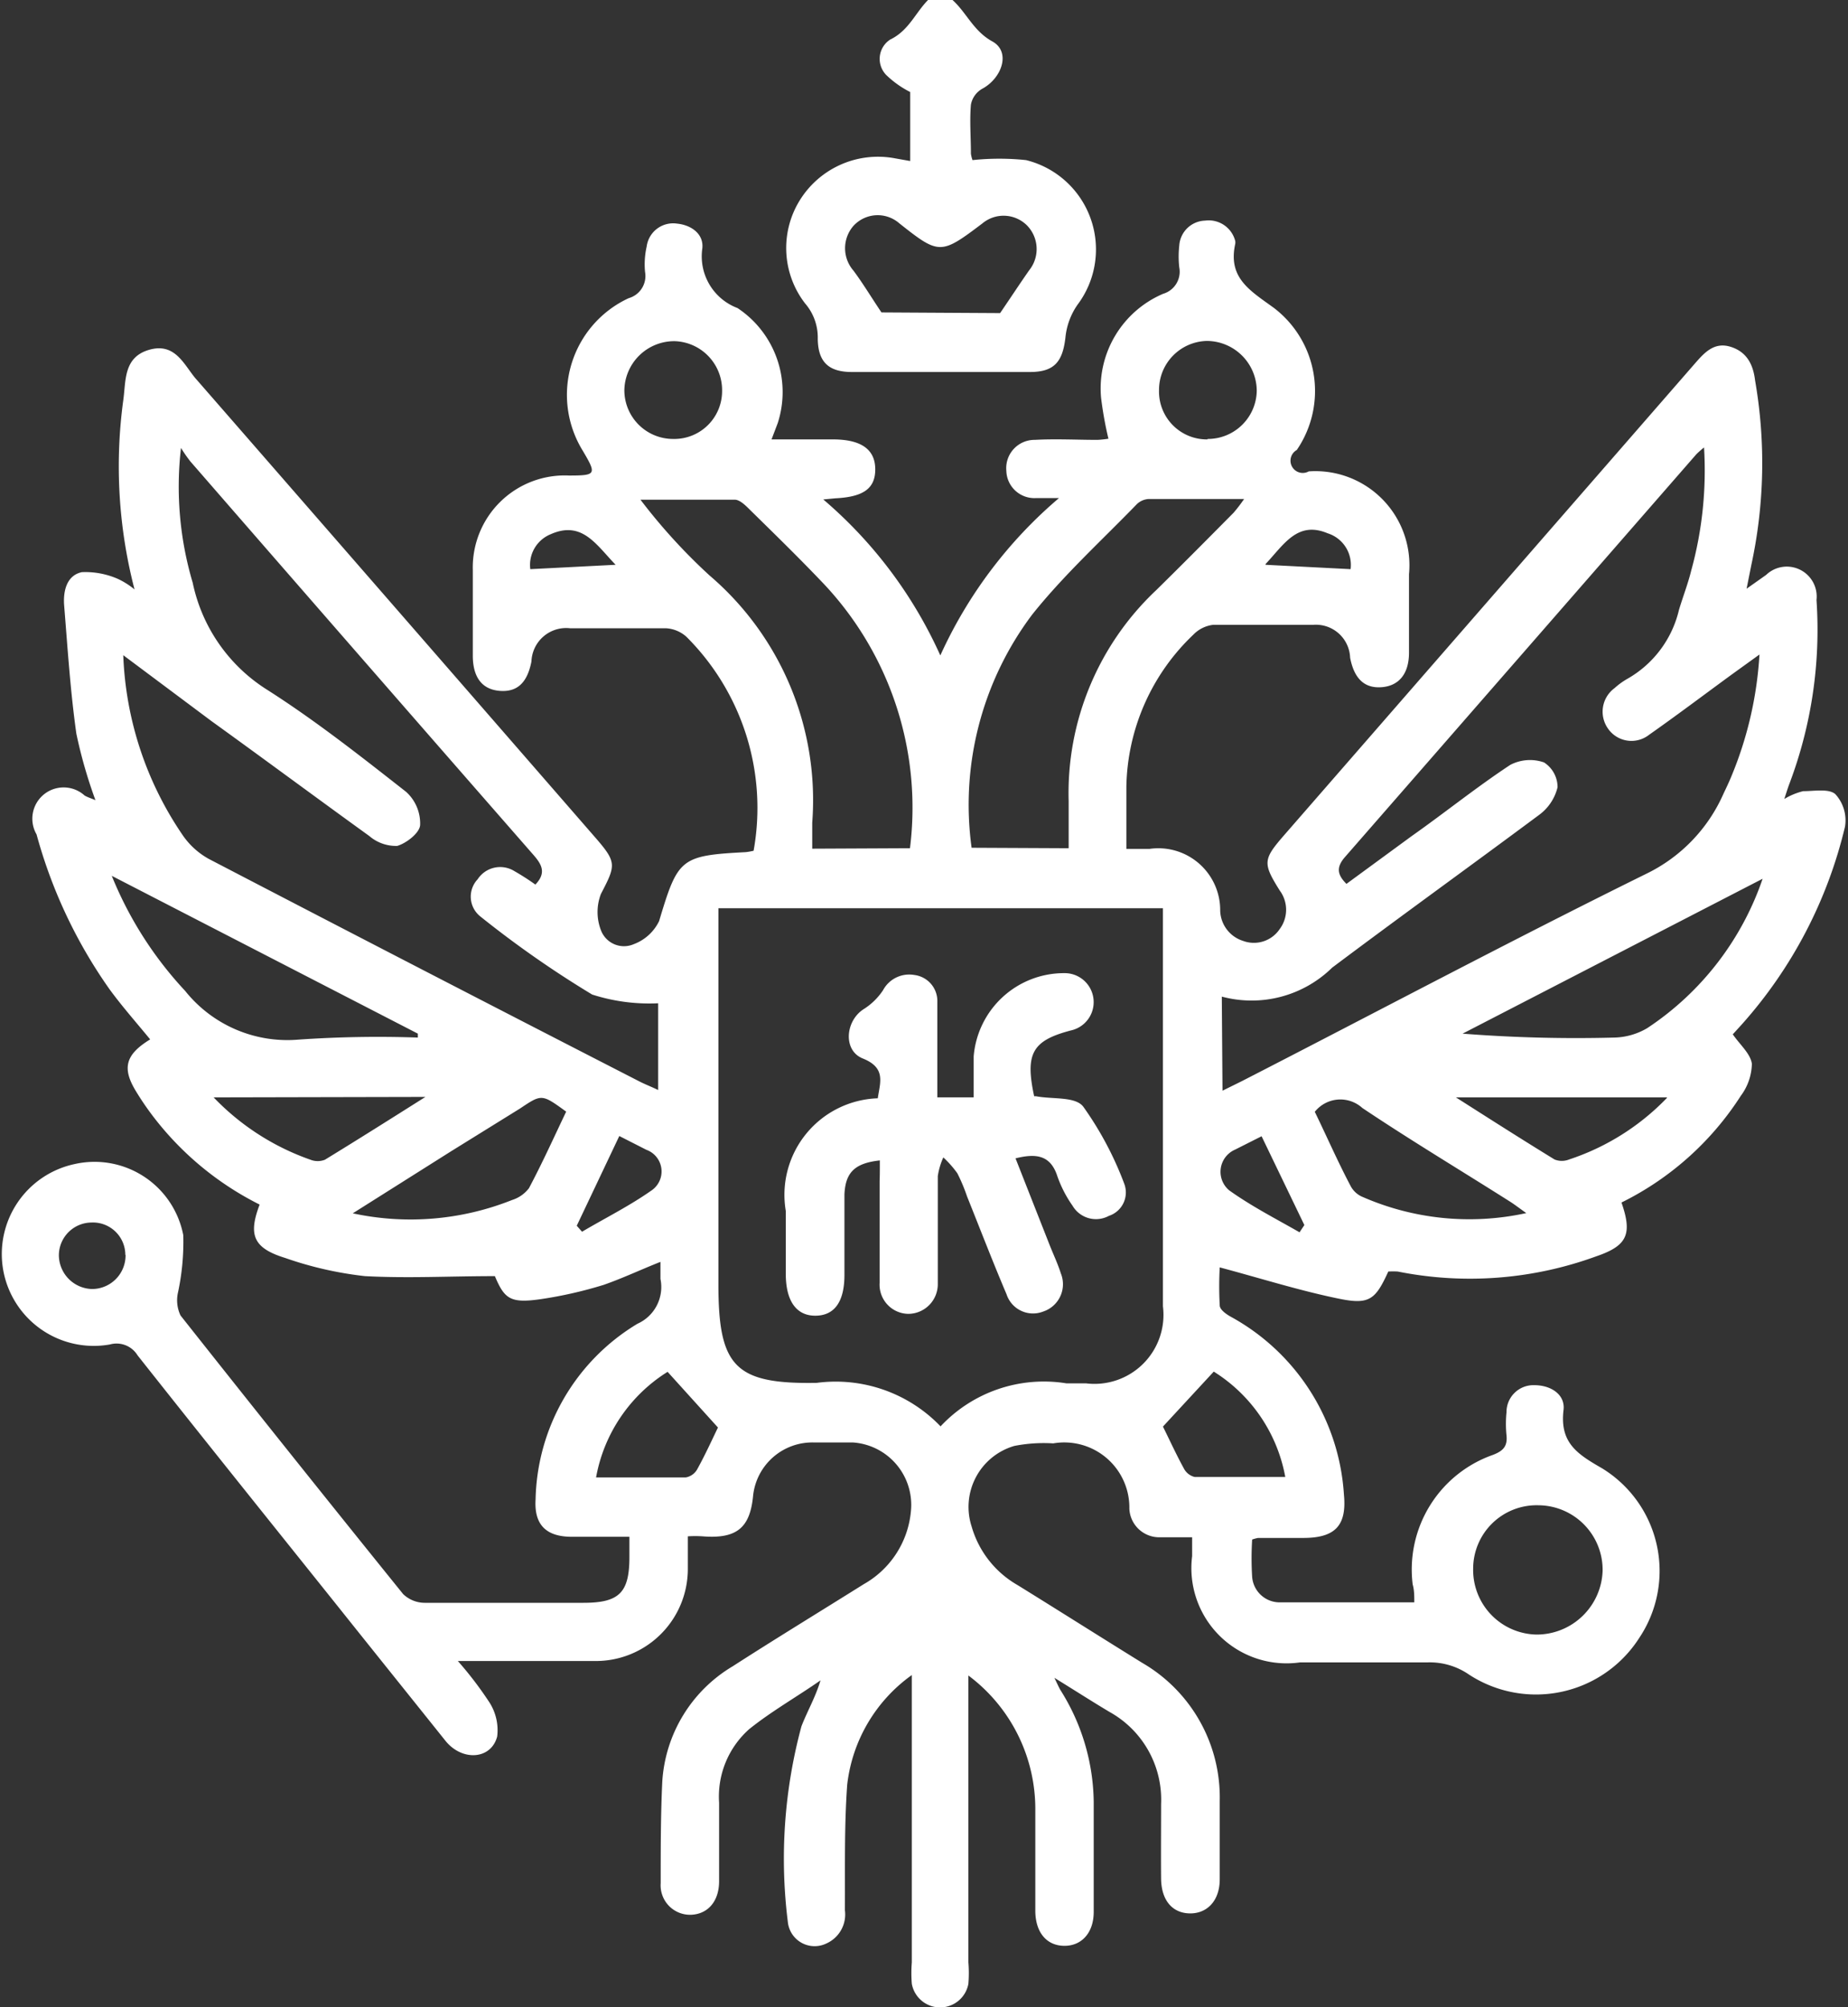 <?xml version="1.0" encoding="UTF-8"?> <svg xmlns="http://www.w3.org/2000/svg" width="8.036" height="8.725" viewBox="0 0 8.036 8.725"><rect x="0" y="0" width="8.036" height="8.725" fill="#333333" stroke="none"/> <g transform="translate(-323.717 -308)"> <path d="M474.518,308c.061.055.091.135.173.18s.042.16-.044.206a.1.1,0,0,0-.049.069c-.006.07,0,.142,0,.213a.135.135,0,0,0,.007.028,1.107,1.107,0,0,1,.233,0,.4.4,0,0,1,.224.628.3.3,0,0,0-.053.143c-.012.106-.049.15-.154.15h-.775c-.1,0-.147-.043-.148-.145a.226.226,0,0,0-.055-.153.394.394,0,0,1-.024-.447.4.4,0,0,1,.408-.185l.073.013v-.3a.426.426,0,0,1-.1-.07.1.1,0,0,1,.013-.158c.085-.041.112-.124.173-.18Zm.207,1.361c.049-.072.087-.13.127-.187a.147.147,0,0,0-.01-.194.144.144,0,0,0-.194-.009c-.181.137-.188.137-.361,0a.143.143,0,0,0-.2.011.148.148,0,0,0,0,.194c.041.055.077.115.122.182Z" transform="translate(-146.659)" fill="#fff"></path> <path d="M327.072,351h.267c.122,0,.183.043.184.128s-.051.122-.173.128l-.053.005a1.932,1.932,0,0,1,.509.678,1.961,1.961,0,0,1,.516-.684c-.053,0-.078,0-.1,0a.122.122,0,0,1-.129-.119.123.123,0,0,1,.124-.134c.091-.005.182,0,.273,0a.453.453,0,0,0,.047-.005,1.6,1.6,0,0,1-.032-.178.447.447,0,0,1,.27-.452.1.1,0,0,0,.07-.115.428.428,0,0,1,0-.094.116.116,0,0,1,.112-.109.119.119,0,0,1,.131.087.035.035,0,0,1,0,.016c-.031.146.063.2.168.276a.454.454,0,0,1,.1.618.053.053,0,1,0,.052.093.409.409,0,0,1,.436.447c0,.114,0,.227,0,.341,0,.092-.044.144-.118.15s-.12-.035-.138-.128a.149.149,0,0,0-.161-.143c-.145,0-.29,0-.435,0a.143.143,0,0,0-.086.043.933.933,0,0,0-.291.66c0,.087,0,.174,0,.271h.1a.269.269,0,0,1,.308.268.142.142,0,0,0,.1.132.135.135,0,0,0,.159-.052.14.14,0,0,0,0-.167c-.075-.12-.073-.135.021-.243l1.78-2.043c.042-.048.085-.1.158-.078s.1.079.108.147a2.092,2.092,0,0,1-.016.8c-.006.03-.012.06-.021.105l.085-.06a.13.13,0,0,1,.219.109,1.893,1.893,0,0,1-.116.794c-.007.018-.013.037-.024.071a.291.291,0,0,1,.082-.034c.048,0,.112-.012.14.013a.169.169,0,0,1,.042.141,1.973,1.973,0,0,1-.448.859l-.04.044c.031.045.077.084.083.128a.24.24,0,0,1-.048.139,1.3,1.3,0,0,1-.519.464c.048.138.025.188-.11.234a1.6,1.6,0,0,1-.863.066.345.345,0,0,0-.041,0c-.055.12-.081.145-.21.119-.173-.035-.343-.089-.523-.137a1.492,1.492,0,0,0,0,.165c0,.019.029.039.049.05a.949.949,0,0,1,.491.772c.013.134-.037.188-.173.189h-.2a.153.153,0,0,0-.026.007,1.294,1.294,0,0,0,0,.163.12.12,0,0,0,.122.11c.192,0,.385,0,.583,0,0-.029,0-.053-.007-.078a.528.528,0,0,1,.349-.563c.044-.017.064-.037.059-.085a.492.492,0,0,1,0-.1.117.117,0,0,1,.121-.118c.074,0,.135.042.127.108-.017.142.059.191.167.253a.523.523,0,0,1,.162.738.533.533,0,0,1-.74.159.3.3,0,0,0-.181-.053c-.185,0-.369,0-.554,0a.414.414,0,0,1-.469-.462c0-.022,0-.045,0-.082-.049,0-.093,0-.137,0a.13.13,0,0,1-.136-.124.283.283,0,0,0-.331-.284.667.667,0,0,0-.169.011.276.276,0,0,0-.186.35.43.43,0,0,0,.2.255c.181.112.361.226.542.338a.676.676,0,0,1,.337.6c0,.114,0,.227,0,.341,0,.092-.054.149-.13.148s-.124-.057-.125-.151,0-.216,0-.324a.436.436,0,0,0-.223-.4c-.074-.044-.147-.091-.241-.149.016.033.021.045.028.056a.929.929,0,0,1,.143.484q0,.238,0,.477c0,.093-.054.149-.129.148s-.124-.057-.125-.151c0-.145,0-.29,0-.435a.724.724,0,0,0-.291-.589v.105q0,.571,0,1.142a.566.566,0,0,1,0,.093.125.125,0,0,1-.246,0,.58.58,0,0,1,0-.093q0-.571,0-1.142v-.107a.68.68,0,0,0-.281.477c-.013.181-.009.363-.01.545a.138.138,0,0,1-.081.145.117.117,0,0,1-.167-.093,2.206,2.206,0,0,1,.059-.851c.025-.065.061-.126.083-.2-.1.07-.213.134-.31.212a.392.392,0,0,0-.131.32c0,.114,0,.227,0,.341,0,.088-.049.143-.122.146a.128.128,0,0,1-.132-.137c0-.148,0-.3.007-.443a.628.628,0,0,1,.306-.5c.188-.121.38-.238.57-.357a.406.406,0,0,0,.205-.316.272.272,0,0,0-.252-.3c-.057,0-.114,0-.17,0a.259.259,0,0,0-.264.23c-.013.14-.07.19-.22.178a.5.5,0,0,0-.064,0c0,.048,0,.1,0,.142a.4.4,0,0,1-.4.4c-.1,0-.193,0-.29,0h-.31a1.588,1.588,0,0,1,.138.181.224.224,0,0,1,.033.147c-.026.1-.151.109-.224.02-.16-.2-.316-.394-.474-.592-.289-.361-.579-.722-.866-1.085a.107.107,0,0,0-.12-.047.4.4,0,0,1-.464-.323.4.4,0,0,1,.31-.461.393.393,0,0,1,.473.309,1.05,1.05,0,0,1-.023.249.154.154,0,0,0,.011.1q.481.608.968,1.211a.136.136,0,0,0,.094.038c.23,0,.46,0,.69,0,.157,0,.2-.045.2-.2,0-.025,0-.05,0-.087-.088,0-.169,0-.25,0-.113,0-.165-.053-.158-.163a.913.913,0,0,1,.443-.763.175.175,0,0,0,.1-.195c0-.022,0-.045,0-.074-.086.034-.164.071-.247.1a1.834,1.834,0,0,1-.273.062c-.132.019-.158,0-.2-.1-.193,0-.38.01-.565,0a1.576,1.576,0,0,1-.347-.079c-.139-.043-.161-.1-.111-.232a1.334,1.334,0,0,1-.466-.387,1.232,1.232,0,0,1-.072-.106c-.061-.1-.046-.159.062-.225-.059-.072-.121-.142-.176-.217a2.141,2.141,0,0,1-.318-.674.136.136,0,0,1,.209-.169c.012.007.025.011.047.02a2.084,2.084,0,0,1-.083-.289c-.026-.185-.038-.371-.053-.557-.005-.063.011-.131.077-.145a.353.353,0,0,1,.156.029.345.345,0,0,1,.073.046,2.127,2.127,0,0,1-.049-.822c.012-.084,0-.186.111-.219s.15.058.2.12q.872,1,1.742,2c.094.108.089.12.024.245a.219.219,0,0,0,0,.157.107.107,0,0,0,.143.061.2.2,0,0,0,.11-.1c.082-.273.092-.285.377-.3a.292.292,0,0,0,.034-.006,1.05,1.05,0,0,0-.292-.93.145.145,0,0,0-.088-.037c-.139,0-.278,0-.417,0a.151.151,0,0,0-.169.144c-.018.093-.062.134-.138.128s-.116-.058-.117-.15c0-.125,0-.25,0-.375a.4.4,0,0,1,.418-.411c.119,0,.121-.005.06-.108a.463.463,0,0,1,.2-.663.1.1,0,0,0,.071-.114.348.348,0,0,1,.007-.11.116.116,0,0,1,.132-.1c.062.006.117.045.11.108a.24.24,0,0,0,.153.259.438.438,0,0,1,.175.5Zm-.231,2.038v1.635c0,.357.072.434.427.428a.632.632,0,0,1,.539.189.615.615,0,0,1,.547-.187c.028,0,.057,0,.085,0a.3.3,0,0,0,.335-.335q0-.818,0-1.636c0-.03,0-.06,0-.094Zm-2.588-1.1a1.483,1.483,0,0,0,.261.786.332.332,0,0,0,.112.1q.936.487,1.874.968c.024.012.05.022.079.036v-.377a.812.812,0,0,1-.287-.038,4.477,4.477,0,0,1-.487-.34.11.11,0,0,1-.011-.161.117.117,0,0,1,.159-.036,1.062,1.062,0,0,1,.092.059c.05-.052.027-.089-.011-.132q-.746-.853-1.489-1.707a.636.636,0,0,1-.041-.059,1.464,1.464,0,0,0,.051.586.724.724,0,0,0,.317.461c.213.135.412.292.611.448a.185.185,0,0,1,.061.142c0,.036-.061.082-.1.093a.178.178,0,0,1-.121-.043c-.23-.166-.458-.335-.687-.5Zm4.78,1.893.085-.042c.585-.3,1.166-.609,1.756-.9a.7.7,0,0,0,.338-.35c.011-.023.022-.046.032-.07a1.626,1.626,0,0,0,.124-.534l-.122.088c-.119.087-.237.176-.358.261a.124.124,0,0,1-.18-.029.127.127,0,0,1,.03-.174.31.31,0,0,1,.055-.04.468.468,0,0,0,.225-.3c.017-.057.039-.113.053-.17a1.639,1.639,0,0,0,.056-.536.428.428,0,0,0-.033.029q-.764.876-1.529,1.752c-.039.045-.032.077.007.116l.284-.208c.142-.1.281-.212.428-.309a.185.185,0,0,1,.147-.011.128.128,0,0,1,.059.108.21.21,0,0,1-.08.12c-.3.223-.6.439-.9.664a.5.5,0,0,1-.48.126Zm-1.359-1.054a1.419,1.419,0,0,0-.37-1.144c-.107-.113-.219-.222-.33-.331-.017-.017-.04-.039-.061-.04-.137,0-.274,0-.411,0a2.5,2.5,0,0,0,.3.329,1.284,1.284,0,0,1,.447,1.075c0,.036,0,.072,0,.113Zm.69,0c0-.076,0-.141,0-.206a1.211,1.211,0,0,1,.38-.915c.113-.111.225-.224.337-.337a.678.678,0,0,0,.046-.06c-.149,0-.281,0-.414,0a.081.081,0,0,0-.052.022c-.154.159-.319.309-.456.481a1.375,1.375,0,0,0-.263,1.013Zm-2.83.825,0-.019-1.331-.686a1.623,1.623,0,0,0,.319.5.569.569,0,0,0,.492.212A5.012,5.012,0,0,1,325.534,353.6Zm5.851-.694-1.308.675a6.344,6.344,0,0,0,.661.017.294.294,0,0,0,.142-.041A1.27,1.27,0,0,0,331.385,352.9Zm-1.262,3a.281.281,0,0,0,.276.287.287.287,0,0,0,.287-.278.281.281,0,0,0-.278-.284A.276.276,0,0,0,330.123,355.908Zm-4.872-1.544a1.193,1.193,0,0,0,.693-.058.148.148,0,0,0,.073-.051c.058-.109.109-.222.162-.333-.106-.077-.106-.077-.2-.014l-.3.186Zm4.183-.442c.053.109.1.217.156.323a.105.105,0,0,0,.046.045,1.159,1.159,0,0,0,.718.073c-.034-.024-.053-.039-.074-.052-.213-.135-.43-.265-.639-.405A.142.142,0,0,0,329.435,353.922Zm-2.814,1.131a.684.684,0,0,0-.311.459c.136,0,.263,0,.39,0a.071.071,0,0,0,.049-.034c.035-.063.065-.129.091-.183Zm2.154.238c.028.056.057.12.091.182a.072.072,0,0,0,.047.037c.129,0,.257,0,.394,0a.685.685,0,0,0-.311-.458Zm-4.128-1.431a1.075,1.075,0,0,0,.421.271.086.086,0,0,0,.063,0c.139-.085.277-.172.437-.273Zm6.319,0h-.917c.157.1.292.186.429.27a.085.085,0,0,0,.063,0A1.044,1.044,0,0,0,330.966,353.862Zm-4.108-3.07a.213.213,0,0,0-.206-.217.217.217,0,0,0-.219.214.212.212,0,0,0,.212.211A.208.208,0,0,0,326.857,350.792Zm2.111.208a.213.213,0,0,0,.214-.209.218.218,0,0,0-.217-.217.213.213,0,0,0-.208.215A.208.208,0,0,0,328.968,351Zm-2.743,3.42.023.026c.1-.059.206-.112.3-.178a.1.1,0,0,0-.02-.178l-.118-.06Zm3.144.027.02-.03-.186-.386-.115.058a.105.105,0,0,0-.026.177C329.16,354.334,329.266,354.388,329.369,354.447Zm-5.107.1a.141.141,0,0,0-.148-.141.143.143,0,0,0-.141.141.148.148,0,0,0,.145.148A.146.146,0,0,0,324.263,354.544Zm2.132-3c-.085-.088-.146-.193-.282-.133a.144.144,0,0,0-.089.152Zm2.826,0,.37.019a.144.144,0,0,0-.1-.156C329.359,351.353,329.3,351.457,329.221,351.541Z" transform="translate(0 -41.09)" fill="#fff"></path> <path d="M474.129,494.891c-.109.012-.15.052-.154.149,0,.116,0,.233,0,.349s-.043.176-.125.177-.13-.061-.13-.182c0-.091,0-.182,0-.273a.42.42,0,0,1,.4-.49c.01-.069.037-.132-.065-.173-.088-.035-.076-.166.006-.216a.28.28,0,0,0,.082-.081.129.129,0,0,1,.136-.066.114.114,0,0,1,.1.117c0,.1,0,.21,0,.315,0,.033,0,.067,0,.1h.158c0-.061,0-.119,0-.178a.394.394,0,0,1,.393-.362.126.126,0,0,1,.03.249c-.168.044-.2.1-.16.286l.008,0c.071.014.172,0,.206.046a1.455,1.455,0,0,1,.178.335.107.107,0,0,1-.067.139.118.118,0,0,1-.158-.044.522.522,0,0,1-.066-.128c-.03-.093-.093-.1-.182-.078l.15.381c.016.04.034.078.047.119a.125.125,0,0,1-.077.166.121.121,0,0,1-.159-.075c-.06-.141-.115-.284-.172-.426a.76.76,0,0,0-.042-.1.444.444,0,0,0-.061-.069.308.308,0,0,0-.024.081c0,.133,0,.267,0,.4,0,.023,0,.046,0,.068a.129.129,0,0,1-.129.131.127.127,0,0,1-.124-.135c0-.148,0-.3,0-.443C474.129,494.959,474.129,494.928,474.129,494.891Z" transform="translate(-146.586 -181.847)" fill="#fff"></path> </g> </svg> 